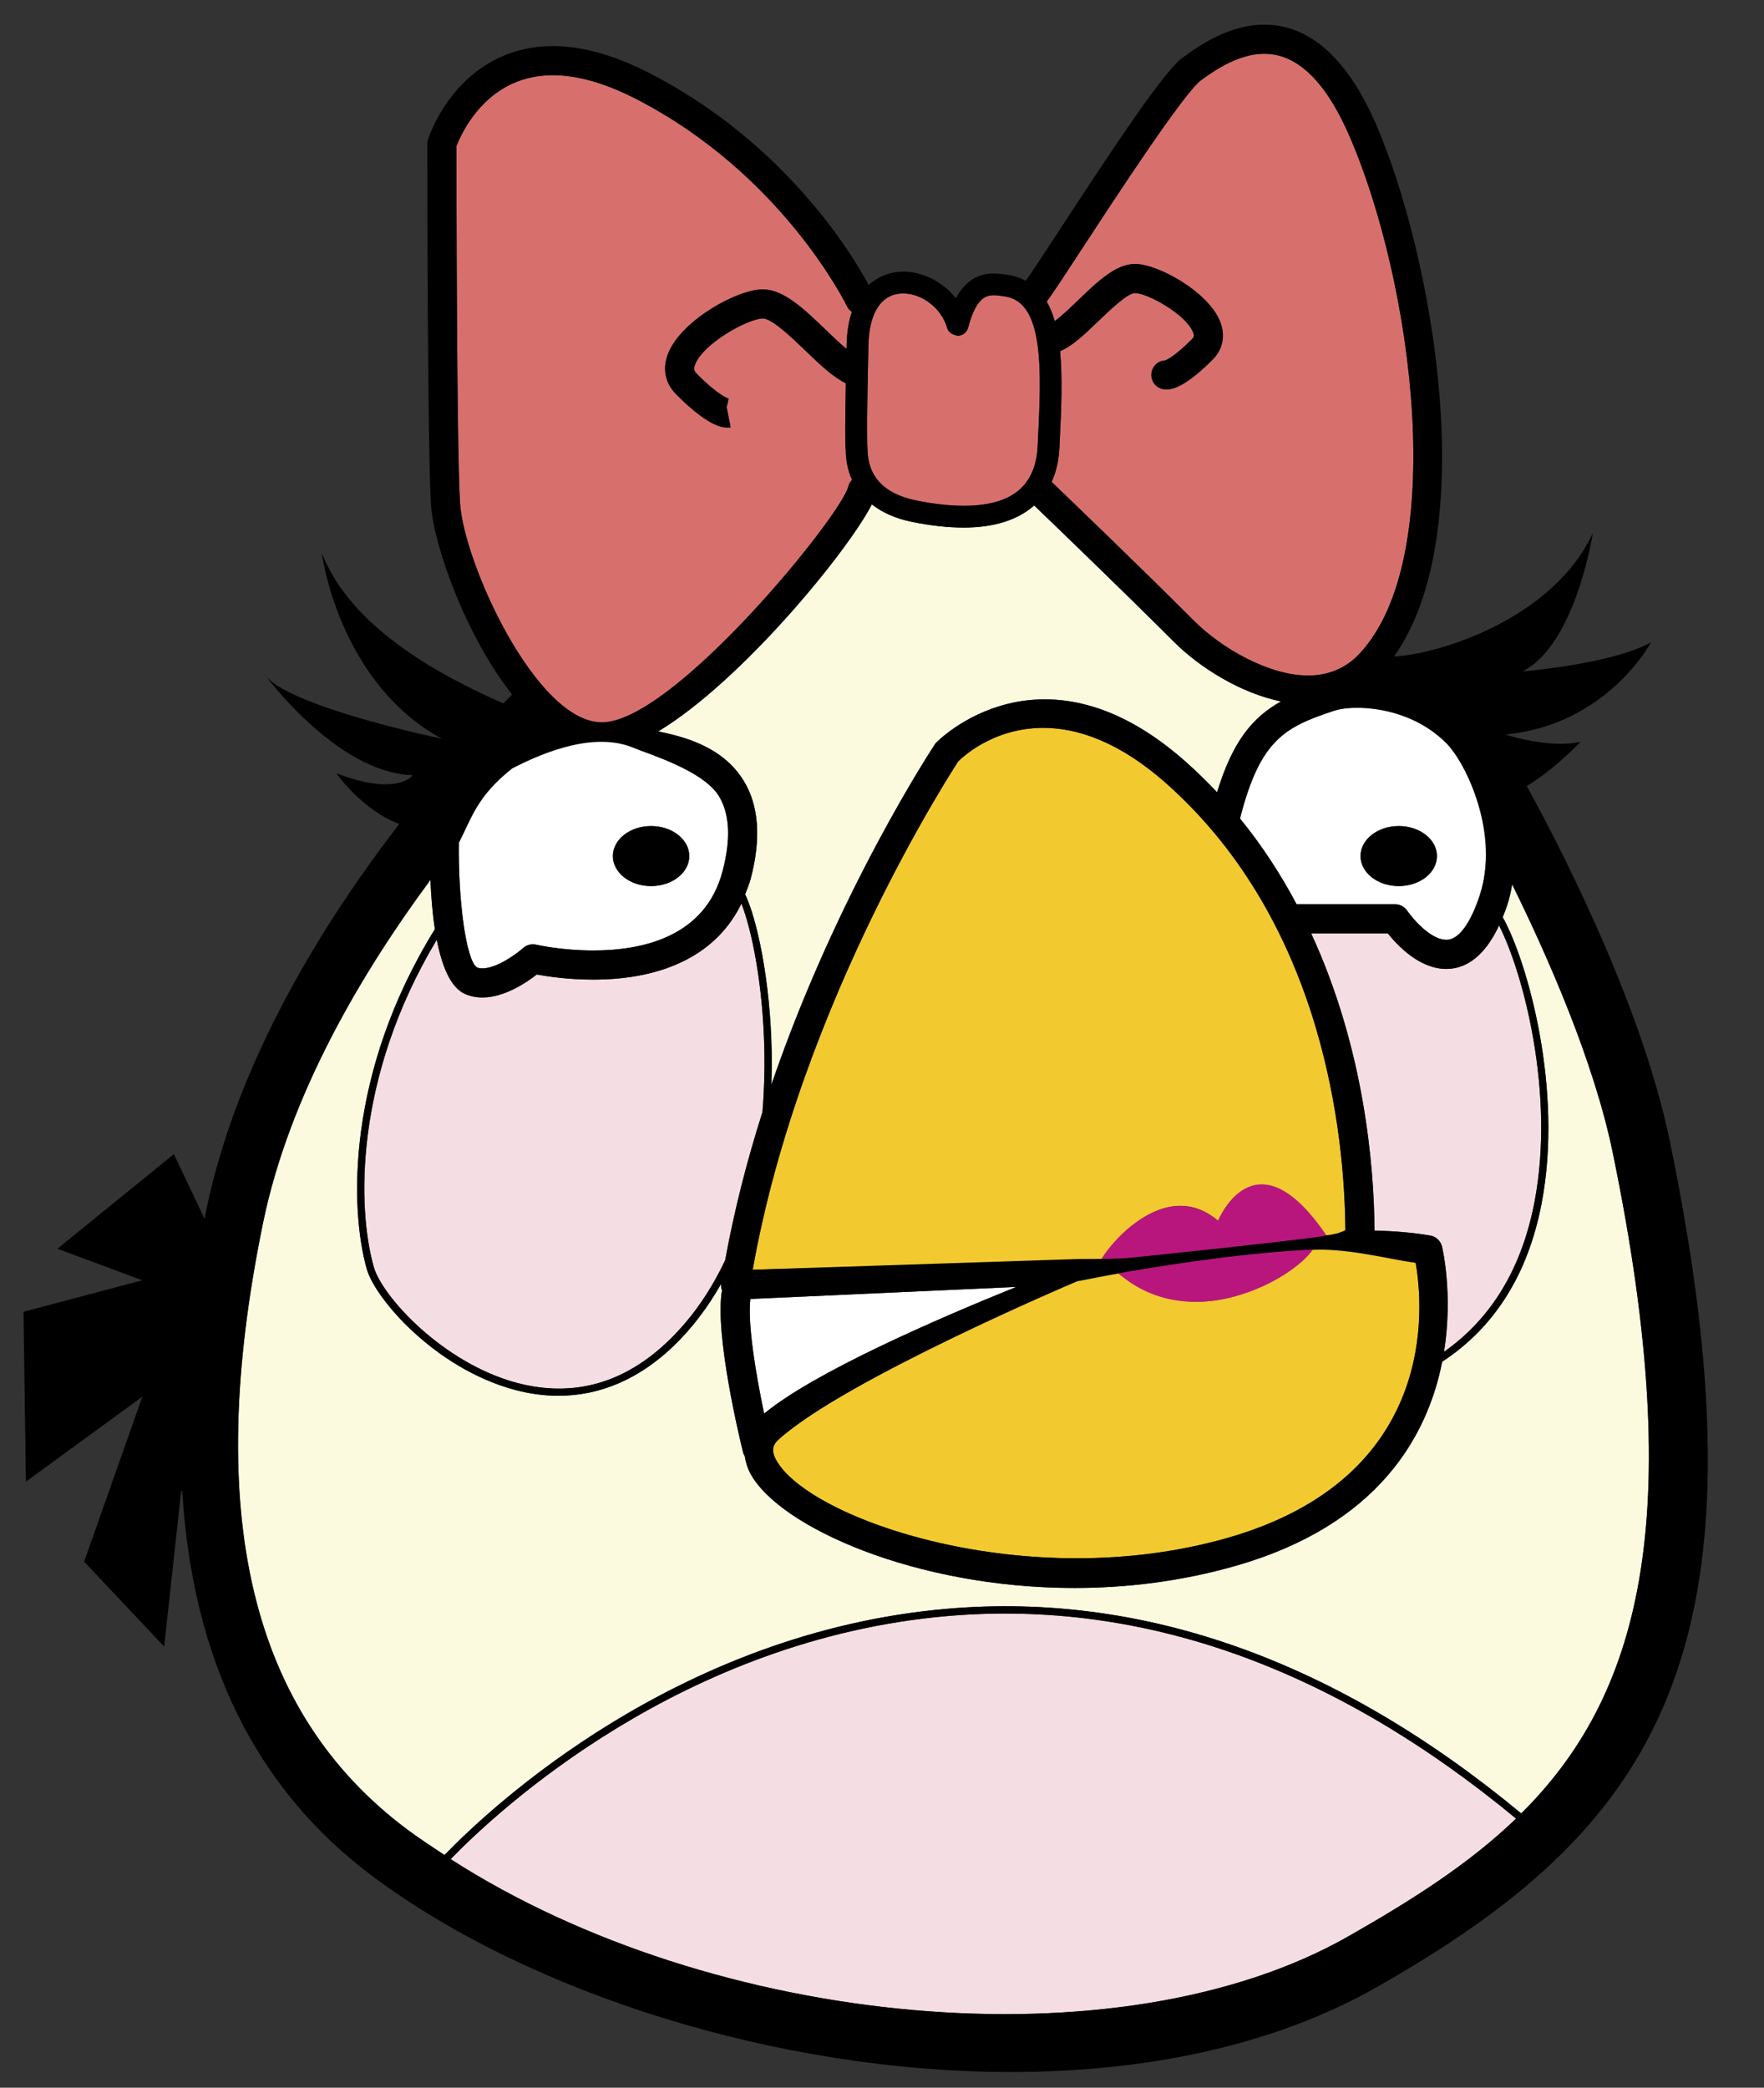 <?xml version="1.0" encoding="utf-8"?>
<!-- Generator: Adobe Illustrator 17.0.0, SVG Export Plug-In . SVG Version: 6.00 Build 0)  -->
<!DOCTYPE svg PUBLIC "-//W3C//DTD SVG 1.1//EN" "http://www.w3.org/Graphics/SVG/1.1/DTD/svg11.dtd">
<svg version="1.1" id="Layer_1" xmlns="http://www.w3.org/2000/svg" xmlns:xlink="http://www.w3.org/1999/xlink" x="0px" y="0px"
	 width="169px" height="200px" viewBox="0 0 169 200" style="enable-background:new 0 0 169 200;" xml:space="preserve">
<rect x="0" y="0" width="169" height="200" fill="#333333" stroke="none"/>
<path id="color5" style="fill:#F2CA30;" d="M74.366,139.878c-0.544-0.989-0.286-1.52,0.269-2.015
	c6.35-5.684,28.534-15.457,28.785-15.551c0.02-0.004,3.403-0.25,3.747-0.304c7.435,5.727,15.228,1.051,18.518-2.266
	c4.068-0.245,6.84,0.803,9.941,1.229c0.72,4.064,2.293,20.554-18.037,26.362C98.42,152.808,77.516,145.582,74.366,139.878z
	 M105.598,120.701c1.201-2.197,6.352-7.817,11.098-3.747c0,0,3.624-8.567,10.209,1.395c0.723-0.024,1.22-0.044,1.99-0.484
	c-0.068-9-2.028-29.319-17.079-42.743c-4.624-4.124-8.656-5.393-11.87-5.393c-4.956,0-7.954,3.02-8.156,3.228
	c-0.006,0.045-15.099,22.819-19.677,48.684L105.598,120.701z"/>
<path id="color4" style="fill:#F4DDE3;" d="M138.341,129.502c0.894-5.57-0.168-10.002-0.196-10.102
	c-0.134-0.531-0.565-0.936-1.105-1.03c-1.568-0.28-3.393-0.43-5.355-0.487c-0.043-6.154-0.97-17.431-6.07-28.465h7.345
	c0.914,1.148,3.039,3.405,5.596,3.404c0.196,0,0.393-0.012,0.592-0.041c1.811-0.251,3.308-1.647,4.469-4.123
	c2.281,4.45,5.393,16.04,3.399,26.474C145.795,121.513,142.869,126.327,138.341,129.502z M35.814,121.391
	c0.807,2.823,6.61,9.177,13.666,11.077c5.392,1.44,10.29,0.093,14.571-4.027c2.354-2.266,4.106-4.927,5.427-7.723
	c0.888-4.88,2.12-9.634,3.565-14.163c0.178-2.118,0.219-4.058,0.192-5.67c-0.112-6.707-1.269-11.956-2.205-14.322
	c-2.275,4.713-7.212,7.282-14.192,7.282c-2.395,0-4.403-0.302-5.413-0.487c-0.991,0.773-3.102,2.2-5.207,2.2
	c-0.587,0-1.141-0.11-1.645-0.327c-1.406-0.603-2.237-2.688-2.728-5.208C33.879,103.307,34.227,115.835,35.814,121.391z
	 M90.812,154.811c-25.512,2.197-43.153,18.667-47.639,23.293c25.219,16.204,64.1,19.858,85.969,7.416
	c6.073-3.453,11.574-6.936,16.105-11.299C127.759,159.751,109.466,153.215,90.812,154.811z"/>
<path id="color3" style="fill:#FBFADF;" d="M73.901,103.924c0.04-1.103,0.045-2.129,0.031-3.05
	c-0.119-6.979-1.429-12.886-2.547-15.2c0.191-0.482,0.391-0.955,0.53-1.476c1.021-3.859,0.794-7.028-0.678-9.418
	c-2.089-3.391-6.009-4.254-8.177-4.712c7.979-4.801,18.164-17.255,20.466-21.747c0.937,0.726,2.173,1.343,3.914,1.689
	c1.766,0.354,3.408,0.532,4.884,0.532c2.925,0,5.196-0.737,6.755-2.118c1.883,1.808,8.396,8.072,13.375,13.049
	c2.47,2.471,6.356,4.913,10.271,5.724c-2.767,1.548-4.646,3.871-6.124,8.706c-0.924-0.98-1.894-1.938-2.93-2.862
	C99.928,60.78,89.881,70.92,89.626,71.214C89.502,71.398,80.253,85.36,73.901,103.924z M144.866,84.712
	c-0.101,0.681-0.257,1.354-0.475,2.01c-0.135,0.404-0.277,0.779-0.425,1.145c2.359,4.221,5.822,16.453,3.73,27.396
	c-1.303,6.83-4.525,11.914-9.529,15.187c-1.395,7.074-6.071,15.64-19.812,19.563c-5.202,1.487-10.436,2.113-15.422,2.113
	c-15.259,0-28.228-5.857-31.009-10.903c-0.318-0.574-0.483-1.146-0.568-1.707c-0.071-0.117-0.134-0.242-0.168-0.384
	c-0.287-1.166-2.755-11.361-2.016-15.522c-0.077-0.195-0.109-0.402-0.091-0.615c-1.21,2.135-2.692,4.161-4.547,5.947
	c-3.282,3.159-7.04,4.771-11.04,4.771c-1.373,0-2.774-0.191-4.196-0.572c-7.607-2.048-13.342-8.711-14.157-11.559
	c-1.645-5.76-1.975-18.842,6.521-32.569c-0.236-1.539-0.362-3.18-0.425-4.722c-6.446,8.7-13.495,20.467-16.042,32.877
	c-5.722,27.868-1.205,46.868,13.81,58.09c1.148,0.858,2.367,1.652,3.582,2.45c4.453-4.604,22.317-21.365,48.162-23.59
	c18.854-1.628,37.336,4.988,54.991,19.607c11.106-11.03,16.113-27.72,8.768-63.292C152.692,101.612,148.236,91.544,144.866,84.712z"
	/>
<path id="color2" style="fill:#D7706D;" d="M101.053,30.757c-0.197-0.689-0.452-1.316-0.77-1.872
	c0.466-0.602,1.597-2.323,3.544-5.302c3.131-4.79,9.645-14.759,11.27-15.92c1.433-1.029,4.412-3.165,7.498-2.313
	c2.518,0.693,4.754,3.248,6.65,7.593c6.174,14.168,9.62,40.583,0.961,49.724c-1.264,1.333-2.874,2.021-4.787,2.047
	c-3.865,0.038-8.444-2.665-10.992-5.211c-5.254-5.254-12.212-11.936-13.672-13.335c0.436-0.96,0.688-2.067,0.749-3.318l0.027-0.62
	c0.145-2.977,0.282-5.988,0.03-8.587c1.141-0.467,2.295-1.556,3.624-2.836c1.062-1.022,2.837-2.734,3.551-2.734
	c1.165,0,4.839,1.998,5.56,3.742c0.158,0.38,0.068,0.508-0.098,0.675c-1.609,1.611-2.377,1.965-2.559,2.033
	c-0.629,0.027-1.18,0.476-1.308,1.12c-0.153,0.755,0.339,1.489,1.095,1.64c0.101,0.021,0.207,0.031,0.318,0.031
	c1.058,0,2.51-0.938,4.426-2.853c1.007-1.007,1.263-2.36,0.702-3.714c-1.165-2.817-5.925-5.462-8.137-5.462
	c-1.838,0-3.607,1.708-5.483,3.514C102.535,29.487,101.693,30.293,101.053,30.757z M87.854,47.959
	c1.628,0.326,3.133,0.492,4.472,0.492c2.86,0,4.837-0.727,5.964-2.205c0.018-0.021,0.027-0.045,0.045-0.067
	c0.648-0.882,1.012-2.021,1.077-3.433l0.029-0.62c0.314-6.46,0.636-13.14-3.122-13.72c-0.402-0.063-0.741-0.12-1.091-0.12
	c-0.543,0-1.677,0-2.472,3.094c-0.118,0.458-0.528,0.78-1.002,0.785c-0.529-0.113-0.89-0.308-1.018-0.762
	c-0.521-1.846-2.371-3.292-4.213-3.292c-2.038,0-3.249,1.787-3.32,4.907c-0.198,8.608-0.108,9.794-0.097,9.902
	C83.116,45.682,84.709,47.331,87.854,47.959z M57.671,69.201c6.827,0,22.958-19.83,23.604-22.61
	c0.057-0.245,0.192-0.444,0.351-0.615c-0.47-1.05-0.601-2.103-0.601-2.917c-0.077-0.246-0.05-3.115,0.009-6.344
	c-1.183-0.568-2.408-1.713-3.801-3.057c-1.301-1.254-3.268-3.148-4.149-3.148c-1.353,0-5.627,2.322-6.467,4.35
	c-0.201,0.483-0.102,0.712,0.152,0.965c2.146,2.145,3.027,2.364,3.036,2.367l-0.188,0.822l0.384,1.927
	c-0.101,0.021-0.205,0.03-0.315,0.03c-1.137,0-2.779-1.064-4.888-3.174c-1.102-1.102-1.371-2.524-0.758-4.003
	c1.298-3.132,6.588-6.071,9.044-6.071c2.007,0,3.987,1.909,6.084,3.928c0.643,0.62,1.322,1.267,1.933,1.78
	c0.004-0.152,0.009-0.311,0.012-0.46c0.027-1.212,0.211-2.227,0.499-3.09c-0.183-0.134-0.347-0.295-0.452-0.513
	C81.1,29.241,74.986,16.667,60.87,9.444c-4.54-2.324-8.42-2.841-11.534-1.536c-3.712,1.551-5.283,5.245-5.607,6.109
	c0.001,2.786,0.021,28.98,0.346,34.183C44.432,53.919,51.36,69.201,57.671,69.201z"/>
<path id="fill" style="fill:#FFFFFF;" d="M127.824,68.084c-4.684,1.562-7.083,2.699-9.027,10.329
	c2.149,2.631,3.93,5.401,5.427,8.217h9.434c0.461,0,0.892,0.229,1.153,0.608c0.541,0.789,2.403,2.983,3.955,2.782
	c1.073-0.151,2.133-1.635,2.98-4.18c1.957-5.87-0.991-12.913-2.974-14.896C135.145,67.317,129.557,67.508,127.824,68.084z
	 M134.006,79.135c2.021,0,3.66,1.288,3.66,2.876c0,1.588-1.639,2.876-3.66,2.876c-2.02,0-3.66-1.288-3.66-2.876
	C130.346,80.424,131.986,79.135,134.006,79.135z M71.89,124.44l25.475-1.155c-7.832,3.165-19.429,8.222-24.157,12.14
	C72.446,131.813,71.598,126.84,71.89,124.44z M46.219,92.769c1.415,0,3.336-1.442,3.897-1.947c0.337-0.303,0.807-0.422,1.248-0.321
	c0.024,0.005,2.429,0.555,5.474,0.555c4.736,0,10.727-1.313,12.382-7.572c0.818-3.091,0.699-5.529-0.357-7.242
	c-1.488-2.415-7.686-4.836-8.055-5.181c-2.643-2.482-8.885,0.677-12.548,1.974c-1.506,1.68-4.414,5.113-4.297,7.715
	c-0.077,5.514,0.691,11.241,1.73,11.928C45.829,92.736,46.009,92.769,46.219,92.769z M62.377,79.135c2.02,0,3.66,1.288,3.66,2.876
	c0,1.588-1.641,2.876-3.66,2.876c-2.021,0-3.66-1.288-3.66-2.876C58.717,80.424,60.355,79.135,62.377,79.135z"/>
<path id="color1" style="fill:#B9167D;" d="M127.166,118.479c-9.455,1.177-18.771,2.219-19.258,2.31h-2.483
	c1.199-2.198,6.524-7.905,11.271-3.835C116.695,116.954,120.238,108.153,127.166,118.479z M125.815,119.656
	c-7.712,0.087-16.617,1.974-18.692,2.309C114.095,128.064,123.941,122.531,125.815,119.656z"/>
<path id="outline" d="M146.268,75.304c2.631-1.572,5.167-4.243,5.167-4.243c-3.021,0.697-7.204-0.697-7.204-0.697
	c9.762-0.928,13.944-8.831,13.944-8.831c-3.719,2.091-12.317,2.789-12.317,2.789c5.111-2.557,6.74-13.245,6.74-13.245
	c-3.794,8.187-14.715,11.603-19.044,11.815c8.458-11.893,3.677-38.602-1.757-51.063c-2.246-5.155-5.094-8.241-8.463-9.169
	c-4.379-1.202-8.219,1.557-10.008,2.84c-1.758,1.258-6.402,8.243-11.834,16.559c-1.446,2.212-2.674,4.087-3.217,4.839
	c-0.504-0.27-1.072-0.468-1.729-0.57c-0.412-0.064-0.858-0.131-1.319-0.131c-1.589,0-2.793,0.783-3.648,2.38
	c-1.227-1.545-3.117-2.556-5.056-2.556c-1.147,0-2.323,0.4-3.295,1.277c-1.673-3.097-8.119-13.7-21.089-20.336
	c-5.303-2.71-9.973-3.264-13.88-1.627c-5.377,2.248-7.181,7.791-7.255,8.026c-0.043,0.135-0.065,0.277-0.065,0.419
	c0,1.184,0.005,29.039,0.352,34.595c0.237,3.785,3.274,12.445,7.769,18.161c-0.236,0.236-0.506,0.507-0.841,0.852
	c-6.309-2.793-14.558-7.266-17.387-14.394c0,0,1.569,12.374,11.503,17.776c0,0-15.162-3.137-17.079-6.274
	c0,0,6.971,9.586,14.29,9.76c0,0-1.394,2.091-7.319-0.174c0,0,2.425,3.509,6.026,4.854c-7.168,9.296-15.541,22.614-18.517,37.109
	c-0.05,0.245-0.084,0.477-0.133,0.722l-2.945-6.2l-11.155,9.062l8.135,3.021l-11.387,3.02l0.233,16.268l11.154-8.135l-5.578,15.803
	l7.668,8.132l1.626-14.871l0.103-0.052c0.977,16.188,7.044,28.565,18.213,36.909c14.967,11.186,38.784,18.773,61.19,18.773
	c12.77,0,25.083-2.465,35.04-8.129c26.597-15.127,38.24-31.819,28.075-81.063C157.168,95.715,148.86,80,146.268,75.304z
	 M138.145,119.4c-0.134-0.531-0.565-0.936-1.105-1.03c-1.568-0.28-3.393-0.43-5.355-0.487c-0.043-6.154-0.97-17.431-6.07-28.465
	h7.345c0.914,1.148,3.039,3.405,5.596,3.404c0.196,0,0.393-0.012,0.592-0.041c1.811-0.251,3.308-1.647,4.469-4.123
	c2.281,4.45,5.393,16.04,3.399,26.474c-1.219,6.381-4.145,11.195-8.673,14.37C139.234,123.932,138.173,119.5,138.145,119.4z
	 M73.933,100.874c-0.119-6.979-1.429-12.886-2.547-15.2c0.191-0.482,0.391-0.955,0.53-1.476c1.021-3.859,0.794-7.028-0.678-9.418
	c-2.089-3.391-6.009-4.254-8.177-4.712c7.979-4.801,18.164-17.255,20.466-21.747c0.937,0.726,2.173,1.343,3.914,1.689
	c1.766,0.354,3.408,0.532,4.884,0.532c2.925,0,5.196-0.737,6.755-2.118c1.883,1.808,8.396,8.072,13.375,13.049
	c2.47,2.471,6.356,4.913,10.271,5.724c-2.767,1.548-4.646,3.871-6.124,8.706c-0.924-0.98-1.894-1.938-2.93-2.862
	C99.928,60.78,89.881,70.92,89.626,71.214c-0.124,0.184-9.373,14.146-15.725,32.71C73.941,102.821,73.947,101.795,73.933,100.874z
	 M91.789,72.956c0.202-0.208,3.2-3.228,8.156-3.228c3.214,0,7.246,1.269,11.87,5.393c15.051,13.424,17.011,33.743,17.079,42.743
	c-0.813,0.309-0.536,0.282-2.439,0.6c-1.904,0.319-17.875,2.04-18.939,2.092c-1.177,0.058-4.27,0.058-4.27,0.058l-31.134,1.026
	C76.69,95.775,91.783,73.002,91.789,72.956z M97.365,123.285c-7.832,3.165-19.429,8.222-24.157,12.14
	c-0.762-3.612-1.61-8.585-1.318-10.984L97.365,123.285z M74.635,137.863c6.35-5.684,28.316-15.021,28.566-15.114
	c0.021-0.005,4.437-0.86,4.779-0.915c2.075-0.335,9.475-1.645,16.963-2.091c4.067-0.245,7.581,0.803,10.683,1.229
	c0.72,4.064,2.293,20.554-18.037,26.362c-19.169,5.474-40.073-1.752-43.223-7.456C73.822,138.889,74.081,138.358,74.635,137.863z
	 M138.537,71.177c1.982,1.982,5.165,8.793,3.208,14.663c-0.847,2.545-1.906,4.029-2.98,4.18c-1.552,0.202-3.414-1.993-3.955-2.782
	c-0.262-0.379-0.692-0.608-1.153-0.608h-9.434c-1.497-2.816-3.277-5.586-5.427-8.217c1.944-7.63,4.344-8.767,9.027-10.329
	C129.557,67.508,134.91,67.55,138.537,71.177z M103.826,23.583c3.131-4.79,9.645-14.759,11.27-15.92
	c1.433-1.029,4.412-3.165,7.498-2.313c2.518,0.693,4.754,3.248,6.65,7.593c6.174,14.168,9.62,40.583,0.961,49.724
	c-1.264,1.333-2.874,2.021-4.787,2.047c-3.865,0.038-8.444-2.665-10.992-5.211c-5.254-5.254-12.212-11.936-13.672-13.335
	c0.436-0.96,0.688-2.067,0.749-3.318l0.027-0.62c0.145-2.977,0.282-5.988,0.03-8.587c1.141-0.467,2.295-1.556,3.624-2.836
	c1.062-1.022,2.837-2.734,3.551-2.734c1.165,0,4.839,1.998,5.56,3.742c0.158,0.38,0.068,0.508-0.098,0.675
	c-1.609,1.611-2.377,1.965-2.559,2.033c-0.629,0.027-1.18,0.476-1.308,1.12c-0.153,0.755,0.339,1.489,1.095,1.64
	c0.101,0.021,0.207,0.031,0.318,0.031c1.058,0,2.51-0.938,4.426-2.853c1.007-1.007,1.263-2.36,0.702-3.714
	c-1.165-2.817-5.925-5.462-8.137-5.462c-1.838,0-3.607,1.708-5.483,3.514c-0.717,0.691-1.559,1.497-2.199,1.961
	c-0.197-0.689-0.452-1.316-0.77-1.872C100.748,28.283,101.879,26.562,103.826,23.583z M83.203,33.02
	c0.071-3.12,1.282-4.907,3.32-4.907c1.842,0,3.692,1.446,4.213,3.292c0.128,0.455,0.488,0.649,1.018,0.762
	c0.474-0.005,0.884-0.327,1.002-0.785c0.795-3.094,1.929-3.094,2.472-3.094c0.35,0,0.688,0.057,1.091,0.12
	c3.758,0.581,3.437,7.26,3.122,13.72l-0.029,0.62c-0.065,1.411-0.429,2.55-1.077,3.433c-0.018,0.022-0.027,0.046-0.045,0.067
	c-1.127,1.477-3.104,2.205-5.964,2.205c-1.339,0-2.844-0.166-4.472-0.492c-3.145-0.629-4.737-2.278-4.747-5.038
	C83.095,42.814,83.005,41.627,83.203,33.02z M44.074,48.2c-0.325-5.203-0.344-31.397-0.346-34.183
	c0.324-0.864,1.896-4.558,5.607-6.109C52.45,6.603,56.33,7.121,60.87,9.444c14.116,7.222,20.23,19.796,20.289,19.923
	c0.105,0.218,0.268,0.379,0.452,0.513c-0.287,0.862-0.472,1.877-0.499,3.09c-0.003,0.15-0.007,0.309-0.012,0.46
	c-0.611-0.513-1.291-1.16-1.933-1.78c-2.096-2.019-4.077-3.928-6.084-3.928c-2.456,0-7.746,2.939-9.044,6.071
	c-0.613,1.479-0.344,2.901,0.758,4.003c2.109,2.109,3.751,3.174,4.888,3.174c0.111,0,0.215-0.009,0.315-0.03l-0.384-1.927
	l0.188-0.822c-0.008-0.003-0.89-0.222-3.036-2.367c-0.253-0.253-0.353-0.482-0.152-0.965c0.84-2.028,5.114-4.35,6.467-4.35
	c0.881,0,2.849,1.895,4.149,3.148c1.393,1.344,2.618,2.489,3.801,3.057c-0.059,3.229-0.086,6.098-0.009,6.344
	c0,0.813,0.131,1.867,0.601,2.917c-0.159,0.171-0.295,0.37-0.351,0.615c-0.646,2.78-16.778,22.61-23.604,22.61
	C51.36,69.201,44.432,53.919,44.074,48.2z M49.074,73.617c3.369-1.743,8.004-3.482,11.618-1.976c1.394,0.582,6.682,2.187,8.17,4.601
	c1.057,1.713,1.176,4.15,0.357,7.242c-1.655,6.258-7.646,7.572-12.382,7.572c-3.045,0-5.45-0.55-5.474-0.555
	c-0.441-0.101-0.911,0.018-1.248,0.321c-0.562,0.505-2.482,1.947-3.897,1.947c-0.21,0-0.39-0.033-0.526-0.09
	c-1.039-0.687-1.807-6.414-1.73-11.928C45.239,78.264,45.704,76.29,49.074,73.617z M44.574,95.23
	c0.504,0.216,1.058,0.327,1.645,0.327c2.105,0,4.216-1.427,5.207-2.2c1.009,0.185,3.018,0.487,5.413,0.487
	c6.981,0,11.917-2.569,14.192-7.282c0.936,2.367,2.092,7.616,2.205,14.322c0.027,1.612-0.014,3.552-0.192,5.67
	c-1.445,4.529-2.677,9.283-3.565,14.163c-1.32,2.796-3.073,5.457-5.427,7.723c-4.281,4.12-9.179,5.468-14.571,4.027
	c-7.056-1.9-12.859-8.254-13.666-11.077c-1.588-5.556-1.936-18.084,6.032-31.368C42.337,92.543,43.168,94.627,44.574,95.23z
	 M129.142,185.52c-21.869,12.442-60.75,8.788-85.969-7.416c4.485-4.626,22.126-21.096,47.639-23.293
	c18.654-1.597,36.947,4.94,54.436,19.41C140.716,178.584,135.215,182.067,129.142,185.52z M145.743,173.725
	c-17.655-14.619-36.137-21.235-54.991-19.607c-25.845,2.225-43.709,18.986-48.162,23.59c-1.215-0.798-2.434-1.592-3.582-2.45
	c-15.015-11.222-19.531-30.222-13.81-58.09c2.547-12.409,9.596-24.176,16.042-32.877c0.063,1.542,0.189,3.183,0.425,4.722
	c-8.496,13.727-8.166,26.809-6.521,32.569c0.814,2.849,6.55,9.512,14.157,11.559c1.421,0.381,2.823,0.572,4.196,0.572
	c4,0,7.758-1.612,11.04-4.771c1.854-1.786,3.337-3.813,4.547-5.947c-0.019,0.213,0.014,0.42,0.091,0.615
	c-0.739,4.161,1.729,14.356,2.016,15.522c0.034,0.142,0.097,0.267,0.168,0.384c0.085,0.561,0.25,1.133,0.568,1.707
	c2.781,5.046,15.75,10.903,31.009,10.903c4.986,0,10.22-0.626,15.422-2.113c13.74-3.923,18.417-12.488,19.812-19.563
	c5.004-3.273,8.227-8.357,9.529-15.187c2.092-10.943-1.371-23.176-3.73-27.396c0.148-0.365,0.29-0.741,0.425-1.145
	c0.218-0.656,0.374-1.329,0.475-2.01c3.37,6.833,7.826,16.9,9.645,25.721C161.856,146.005,156.85,162.694,145.743,173.725z
	 M130.346,82.011c0-1.587,1.641-2.876,3.66-2.876c2.021,0,3.66,1.288,3.66,2.876c0,1.588-1.639,2.876-3.66,2.876
	C131.986,84.887,130.346,83.599,130.346,82.011z M58.717,82.011c0-1.587,1.639-2.876,3.66-2.876c2.02,0,3.66,1.288,3.66,2.876
	c0,1.588-1.641,2.876-3.66,2.876C60.355,84.887,58.717,83.599,58.717,82.011z"/>
</svg>
